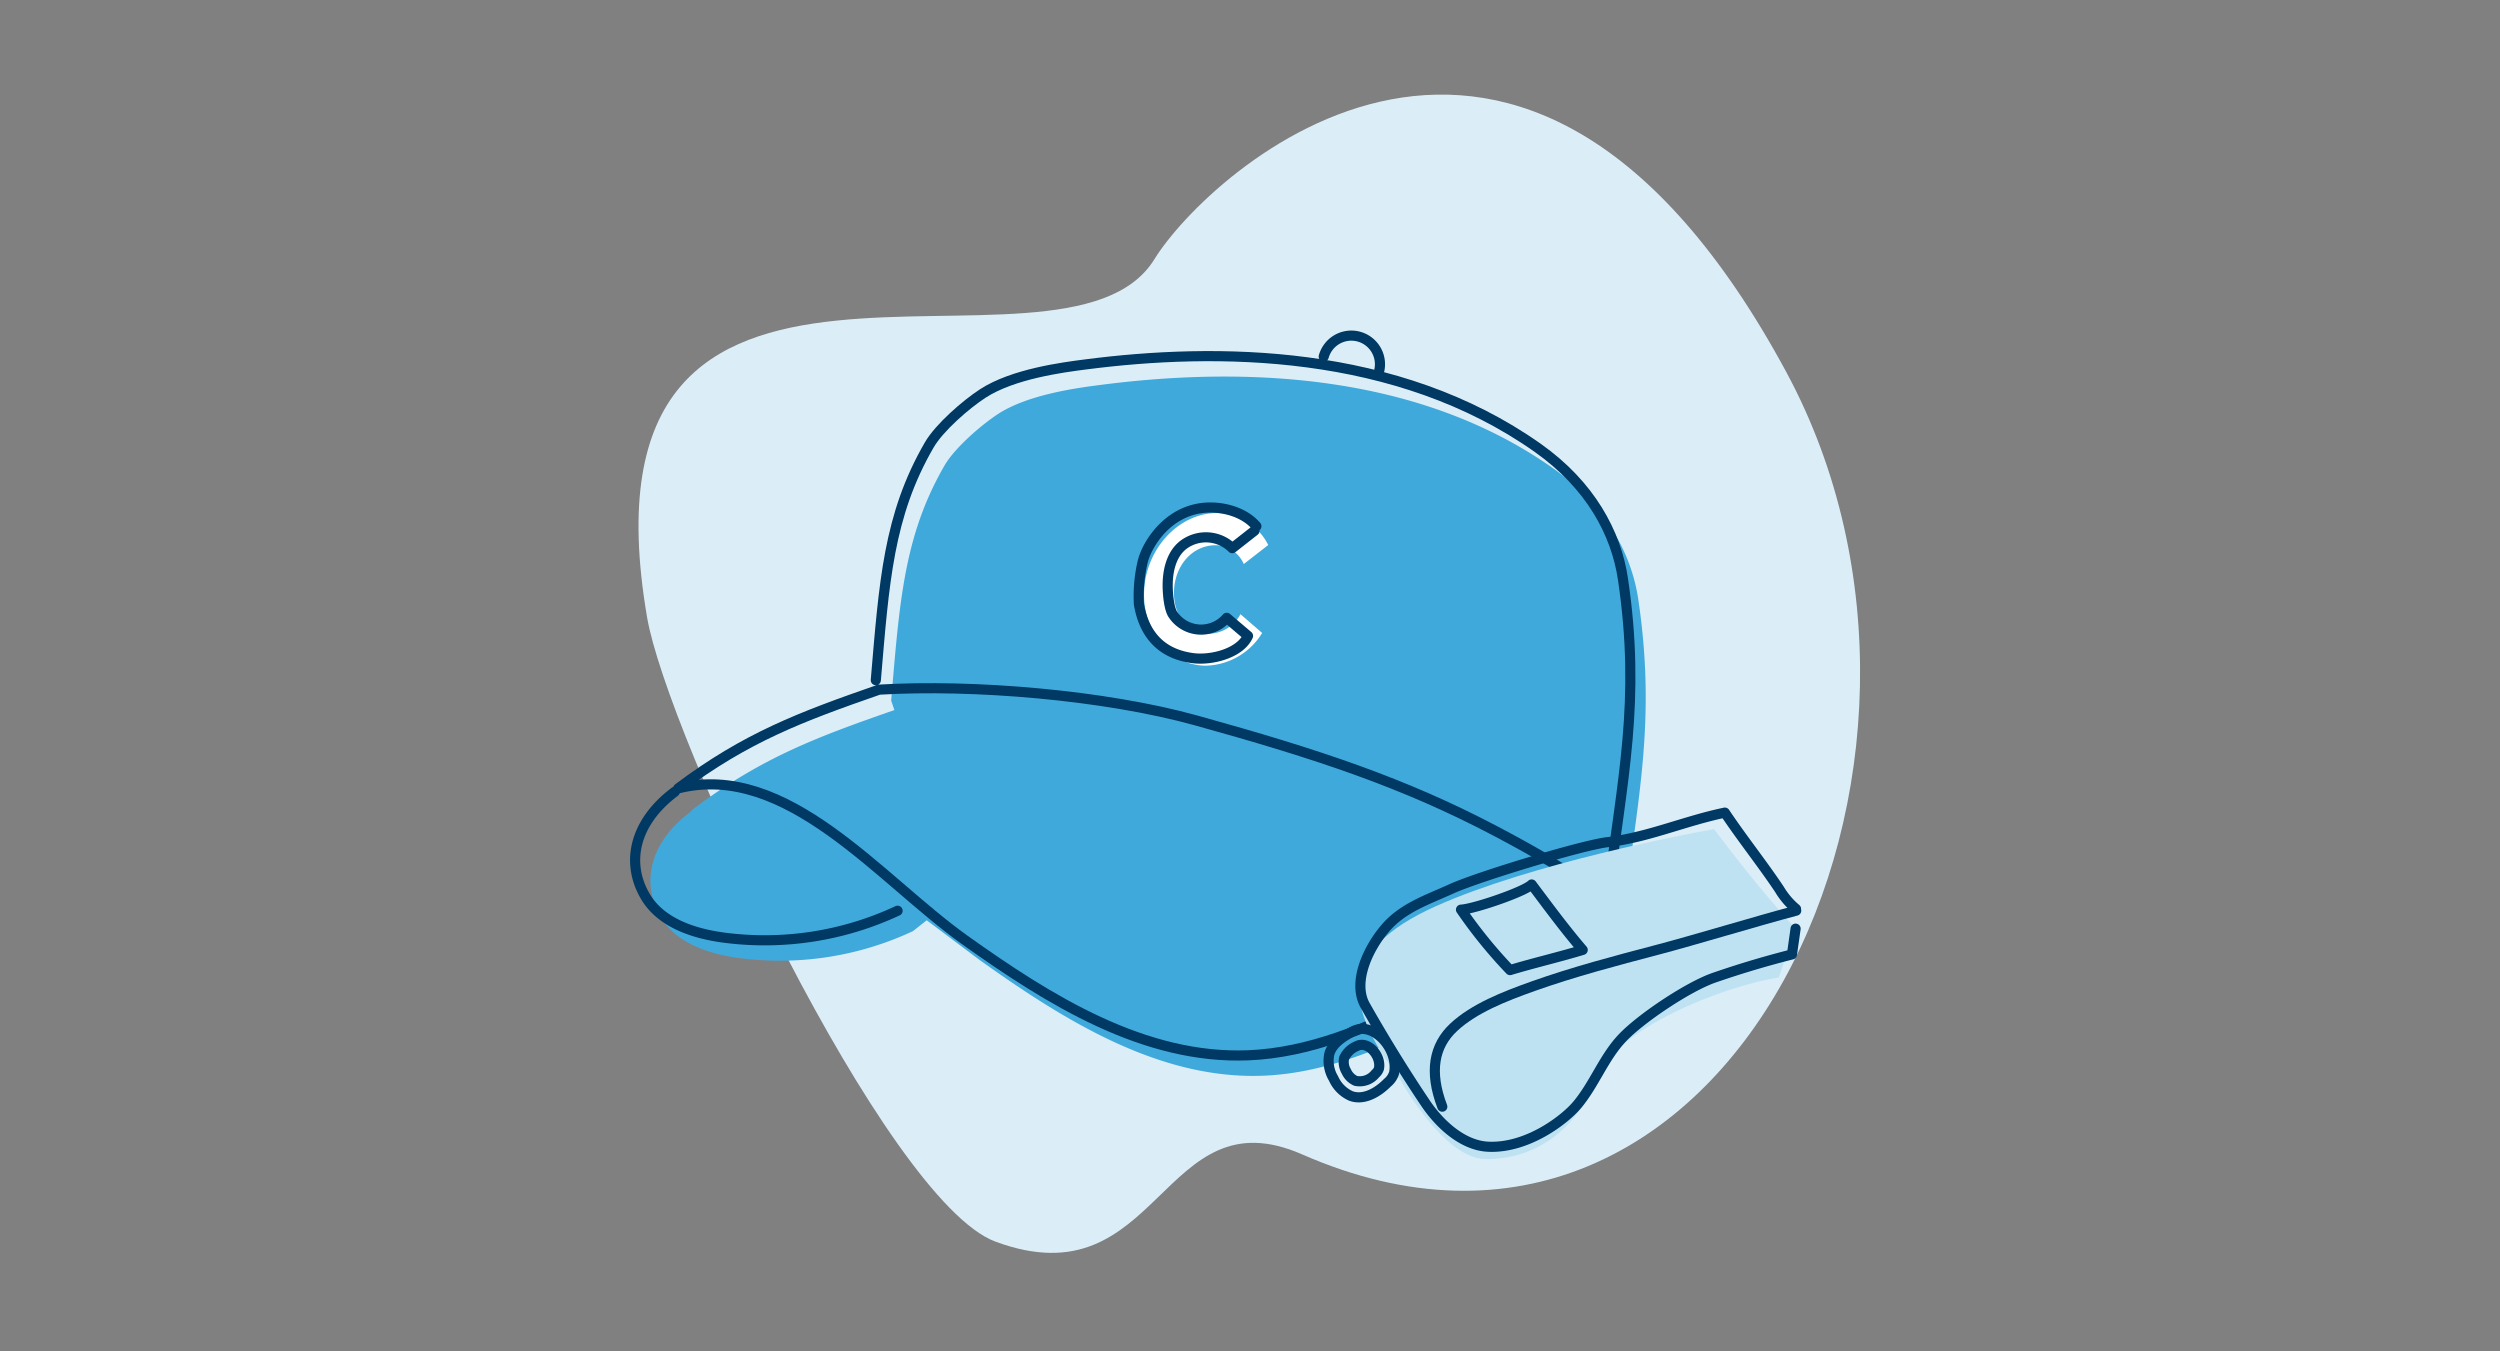 <svg xmlns="http://www.w3.org/2000/svg" width="370" height="200" viewBox="0 0 370 200"><rect x="0" y="0" width="370" height="200" fill="#808080" stroke="none"/><defs><style>.a,.d{fill:none;}.b{fill:#dbeef8;}.c{fill:#40a9dc;}.d{stroke:#003963;stroke-linecap:round;stroke-linejoin:round;stroke-width:1.5px;}.e{fill:#fff;}.f{fill:#bfe2f3;}</style></defs><g transform="translate(-52 -1863)"><path class="a" d="M0,0H370V200H0Z" transform="translate(52 1863)"/><g transform="translate(-32.734 537.755)"><g transform="translate(18)"><g transform="translate(161.233 1339.245)"><path class="b" d="M2196.682,4075.334c-13.605,22.092-86.827-15.529-75.083,53.015,2.964,17.3,35.216,86.336,51.567,92.387,24.386,9.023,24.464-22.093,45.392-12.911,63.152,27.711,102.945-57.738,71.661-115.753-39.19-72.678-85.714-29.44-93.537-16.738" transform="translate(-2120.328 -4050.972)"/></g><g transform="translate(113.46 1284.964)"><path class="c" d="M55.717,161.3c-6.046,4.535-7.292,10.561-4.328,15.54,2.315,3.888,7.14,5.46,11.627,6.054a46.4,46.4,0,0,0,25.675-3.984l2.045-1.611,7.841,5.887c12.562,8.963,26.647,17.76,42.066,17.114,9-.378,17.545-3.99,25.582-8.068,8.9-4.517,17.476-8.76,26.8-14.554l.679-.3c2.256-18.1,5.018-29.525,2.344-47.566-1.008-6.8-4.821-13.9-12.6-19.4-20.892-14.768-47.615-14.864-67.014-12.345-3.257.424-10.632,1.37-15.116,4.283-2.491,1.618-6.448,5.051-7.936,7.62-6.058,10.456-6.677,20.345-7.908,34.815l.476,1.4C74.361,150.219,66.3,153.243,56.221,160.8" transform="translate(-0.307 -0.817)"/><path class="d" d="M191.311,174.248c-9.322,5.794-17.895,10.037-26.8,14.555-8.037,4.078-16.577,7.69-25.582,8.068-15.418.646-29.5-8.149-42.066-17.114S70.634,153.337,54.51,157.368c10.077-7.558,18.139-10.582,29.728-14.612,13.877-.828,33.331.784,46.94,4.561,18.059,5.012,30.706,9.215,44.26,16.349,4.787,2.519,12.092,6.55,16.55,10.28,2.257-18.1,5.018-29.526,2.345-47.567-1.008-6.8-4.821-13.9-12.6-19.4-20.893-14.768-47.616-14.864-67.015-12.344-3.256.423-10.631,1.37-15.116,4.283-2.491,1.617-6.448,5.05-7.936,7.62-6.057,10.455-6.676,20.344-7.908,34.815" transform="translate(-0.863 -0.407)"/><path class="d" d="M53.143,166.6c-6.047,4.535-7.292,10.561-4.328,15.539,2.315,3.888,7.139,5.46,11.626,6.054a46.394,46.394,0,0,0,25.675-3.984" transform="translate(0 -9.138)"/><path class="d" d="M162.988,93.056a4.239,4.239,0,1,1,8.132,2.394" transform="translate(-13.801)"/><g transform="translate(122.593 116.212)"><path class="e" d="M132.811,131.135c.33-6.1,5.016-11.2,10.505-11.368a8.532,8.532,0,0,1,7.856,4.729l-3.62,2.816a4.56,4.56,0,0,0-4.341-2.777c-3.267.07-5.769,2.943-5.978,6.555s1.847,6.53,5.128,6.535a5.4,5.4,0,0,0,4.7-2.893l3.208,2.78a10.053,10.053,0,0,1-8.365,4.844C136.532,142.3,132.48,137.295,132.811,131.135Z" transform="translate(-132.792 -119.764)"/></g><path class="d" d="M149.024,122.273l-3.286,2.578a5.552,5.552,0,0,0-7.217-.506c-1.864,1.422-2.4,4.006-2.341,6.349.027,1.038.193,3.166.8,4.012a5,5,0,0,0,7.936.454l3.149,2.678c-1.155,2.556-5.355,3.649-8.137,3.292-4.654-.6-7.255-3.476-8.011-8.011a22.291,22.291,0,0,1,.555-6.24c.661-2.685,3.689-7.443,8.978-7.991,2.711-.281,6,.541,7.853,2.714" transform="translate(-10.086 -3.441)"/><g transform="translate(149.881 160.545)"><path class="f" d="M174.893,209.768c-8.194-10.783-9.33-18.871,5.366-25.471,13.977-6.276,37.214-10.747,41.2-11.421,6.923,9.232,12.078,14.728,12.078,14.728s-1.511,4.48-2.5,7.233c-8.322,1.315-24.256,7.575-27.14,15.127s-9.013,11.841-16.3,11.745C181.379,221.628,174.893,209.768,174.893,209.768Z" transform="translate(-164.389 -170.431)"/><path class="d" d="M235.141,186.575c-5.547,1.458-15.024,4.345-20.571,5.8-6.165,1.621-12.339,3.243-18.346,5.378-4.316,1.535-8.775,3.294-11.762,6.073-2.942,2.737-3.678,6.583-1.7,11.765" transform="translate(-165.908 -172.065)"/><path class="d" d="M193.314,194.851a70.788,70.788,0,0,1-7.262-8.945c1.886-.084,9.345-2.627,10.46-3.725,2.514,3.339,4.832,6.51,7.552,9.683C200.59,192.92,196.788,193.8,193.314,194.851Z" transform="translate(-166.432 -171.541)"/><path class="d" d="M233.616,184.347a11.278,11.278,0,0,1-2.459-2.9c-2.566-3.837-5.505-7.506-8.072-11.343-6.115,1.286-11.358,3.668-17.328,4.368-3.923.46-19.379,5.2-23.075,6.886-3.608,1.649-7.233,2.809-9.817,5.819s-4.95,8.025-3,11.479q4.175,7.378,8.9,14.424c2.091,3.116,5.485,6.266,9.233,6.467,5.833.312,11.415-4.014,13.234-6.192,2.559-3.066,3.939-7.015,6.687-9.912,2.769-2.918,9.787-7.6,13.589-8.912q5.678-1.962,11.509-3.44l.541-3.813" transform="translate(-164.416 -170.1)"/><path class="d" d="M167.353,206.826c-1.427.8-2.977,1.743-3.441,3.311a5,5,0,0,0,.616,3.642,5.075,5.075,0,0,0,2.6,2.606c1.905.677,3.967-.538,5.385-1.979a3.076,3.076,0,0,0,.988-1.458C174.186,209.311,170.3,205.18,167.353,206.826Z" transform="translate(-163.775 -174.436)"/><path class="d" d="M168.25,209.325a3.467,3.467,0,0,0-1.85,1.78,2.691,2.691,0,0,0,.331,1.959,2.727,2.727,0,0,0,1.4,1.4,2.95,2.95,0,0,0,2.9-1.064,1.651,1.651,0,0,0,.531-.784C171.925,210.662,169.833,208.441,168.25,209.325Z" transform="translate(-164.079 -174.754)"/></g></g></g></g></g></svg>